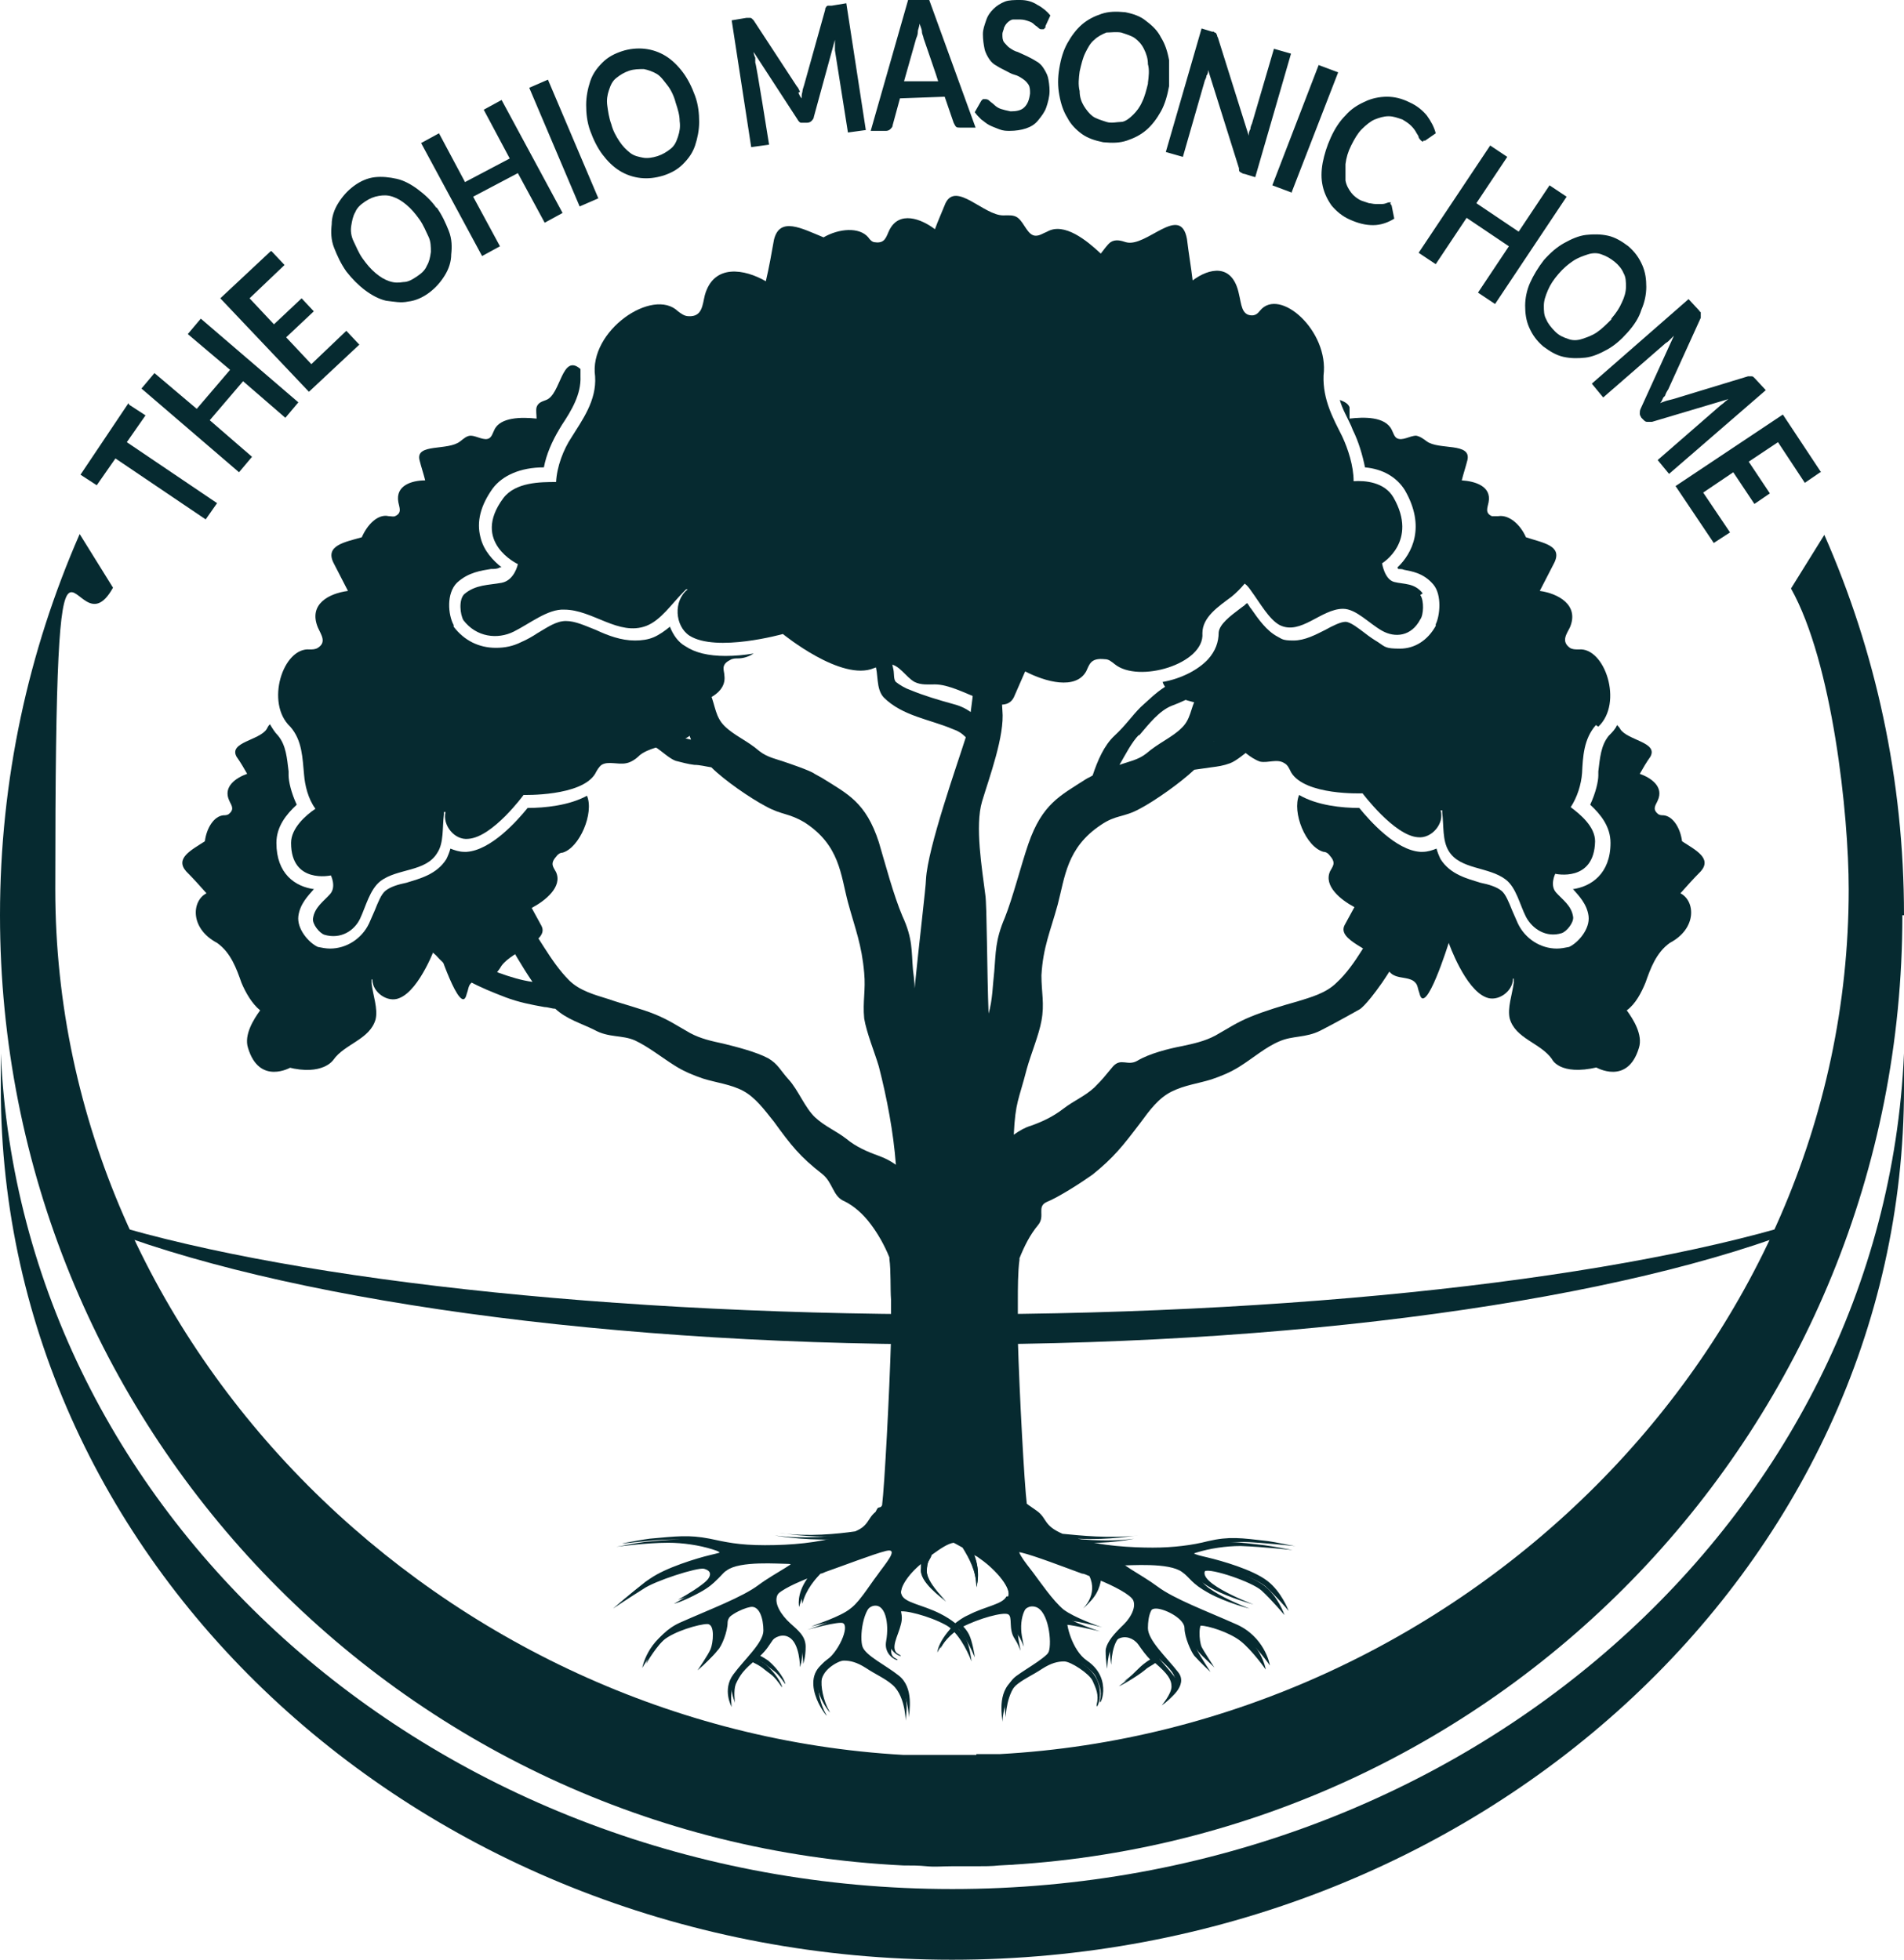 <?xml version="1.0" encoding="UTF-8"?>
<svg xmlns="http://www.w3.org/2000/svg" id="Layer_2" version="1.1" viewBox="0 0 234.2 241.1">
  <defs>
    <style>
      .st0 {
        fill: #062a30;
      }
    </style>
  </defs>
  <g id="Layer_1-2">
    <g>
      <path class="st0" d="M117.1,184.7c-6.8,0-9.1.8-9.1.8-.1.1-.2.3-.3.5-1.1.9-.7,1.7-3,2.7-2.1.3-5.8.7-9.4.2,0,0,3,.6,7.4.5-2.7.8-5.9,1.1-9.2,1.1s-4.9-.4-6.8-.8c-2.6-.5-4-.3-7.4,0-.9.1-3.5.6-3.5.6,0,0,3.6-.5,6.4-.5,1.8,0,3.8.3,5.4.8,1.7.5.9.7-.8,1.1-1.7.4-5.6,1.6-7.4,2.9-1.8,1.4-4,3.3-4,3.3,0,0,2.1-1.4,3.7-2.4,1.4-1,6.7-2.7,7.5-2.5,2.9.8-3.7,4.3-3.7,4.3,0,0,1-.2,3.2-1.4s2.3-2.1,3.3-2.7c1.6-1.2,6.4-.8,7.6-.8s-2.2,1.6-4.2,3.1-6,3-9.6,4.6c-3.6,1.6-4.2,5.1-4.2,5.1,0,0,1.3-2.3,2.6-3.4,1.3-1.1,4.4-2,5.4-2s.7,2.4.4,3.1c-.3.7-1.6,2.6-1.6,2.6,0,0,1.3-1.1,2-2,.5-.5,1.2-2.3,1.2-3.4s2.2-2.2,3.3-2.4,1.6,1.4,1.6,2.9-2.3,3.5-3.7,5.4-.2,4-.2,4c0,0-.2-1.5.1-2.4.5-1.1,1-1.8,2.5-3.1h0c.4.2.8.4,1.2.7,1.2,1,1.2.7,2.4,2.4,0-.4-.8-1.8-2.1-2.9-.3-.2-.6-.4-1-.6.8-.7,1.1-1.3,1.6-2,.6-.8,1.6-1.1,2.3-.7,1.4.7,1.4,3.7,1.4,3.7,0,0,.3-.8.3-2.1s-.9-2-1.9-2.9c-1.1-1-2-2.4-1.6-3.4.3-.8,2.1-1.7,4.1-2.5-1.4,2-1,3.5-1,3.5.4-1.7,1.6-3.1,2.6-4.1.2,0,.4-.1.6-.2,2.3-.8,5.9-2.2,7.5-2.6,1.7-.4-.2,1.7-1.1,3-1,1.3-2.3,3.5-3.7,4.5-1.3,1.1-4.9,2.2-4.9,2.2,0,0,4-1.1,4.4-.8.8.4-.5,3.6-2.4,4.9-3.3,2.4,1,7.4.3,6.3-.7-1.2-1.1-3.1-.9-4,.4-1.3,2.3-2.6,3.1-2.6s1.6.2,2.7.9c1.2.8,2.4,1.3,3.3,2.1,1.7,1.5,1.6,4.9,1.6,4.4s.7-3.6-1.3-5.1c-1.5-1.2-4-2.4-4.4-3.5s0-4.9,1.6-5.5c1.6-.5,2.1,2.1,1.7,4.3s2.3,2.7,1.1,2.1c-1.1-.6,0-2.3.3-3.6.4-1.4-.3-1.8.2-2.1.5-.3,3.7.5,5.7,1.6.2.1.5.3.7.5-.6.5-.9,1-1.2,1.5-.5.9-.5,1.4-.5,1.4,0,0,.6-1.3,2.1-2.5,1.3,1.4,2.1,3.6,2.1,3.6,0,0-.2-1.9-.7-2.8-.2-.4-.5-.8-.9-1.2l.4-.2c2.1-1.1,5.1-1.9,5.7-1.6s0,1.8.8,3,.9,2.5.5.2.5-4.6,2.1-4.1c1.6.5,2,4.4,1.6,5.5s-2.9,2.4-4.4,3.5c-2,1.5-1.3,4.6-1.3,5.1s0-2.9,1.6-4.4c.9-.8,2.1-1.3,3.3-2.1,1.1-.7,1.9-.9,2.7-.9s3.1,1.5,3.5,2.4c.4.9.8,1.7.5,2.9-.2,1.2,1.8-2.6-1.6-4.9-1.9-1.3-2.6-4.7-2.4-4.9.2-.2,4.4.8,4.4.8,0,0-3.5-1.1-4.9-2.2-1.3-1.1-2.8-3.3-3.7-4.5s-2.8-3.4-1.1-3c1.7.4,5.3,1.8,7.5,2.6.3,0,.6.2.9.3,1.1,2.3-.8,4-.8,4,1.5-1.2,1.7-2.5,1.8-3.6,2,.8,4.1,1.9,4.4,2.6.4,1-.5,2.4-1.6,3.4-1.1,1-1.8,2.1-1.8,2.8,0,1.3.2,2.2.2,2.2,0,0,0-3,1.4-3.7.8-.4,1.8-.1,2.4.7.5.7.9,1.3,1.6,2-.4.2-.7.4-1,.6-1.4,1-1,1.1-2.9,2.5-.4.3,2-1,3.2-2,.3-.3.8-.5,1.2-.8h0c1.5,1.3,2,2,2,2.9s-1.2,2.3-1.2,2.3c0,0,2.9-1.8,1.5-3.6-1.4-1.8-3.7-3.9-3.7-5.4s.4-3,1.6-2.9,3.4,1.3,3.4,2.4.8,2.9,1.2,3.4c.8.9,2,2,2,2,0,0-1.3-2-1.6-2.6-.3-.7-.5-3.1.4-3.1s3.5.8,4.9,1.9,3.1,3.5,3.1,3.5c0,0-.6-3.6-4.2-5.1-3.6-1.6-7.6-3.1-9.6-4.6-2-1.5-5.3-3.1-4.1-3.1s6-.4,7.6.8c1,.7,1.1,1.4,3.3,2.6,2.2,1.2,5,1.9,5,1.9,0,0-8.2-3.1-5.5-4.6.7-.4,5.8,1.3,7,2.4,1.2,1.1,2.8,3,2.8,3,0,0-.8-2.4-2.6-3.7s-5.7-2.5-7.4-2.9c-1.7-.4-2.5-.6-.8-1.1,1.6-.5,3.6-.8,5.4-.8,2.8.1,6.4.5,6.4.5,0,0-2.6-.5-3.5-.6-3.4-.4-4.8-.6-7.4,0-1.9.5-4.3.8-6.8.8s-6.5-.2-9.2-1.1c4.4.2,7.4-.5,7.4-.5-3.6.5-7.3,0-9.4-.2-2.3-1-1.9-1.8-3-2.7-.1-.1-.2-.3-.3-.4.2-1.2-9.4-1.1-9.4-1.1h0ZM123.8,196.5c-.5,1-2.6,1.2-4.7,2.3-.7.3-1.2.7-1.6,1-.5-.4-1.1-.8-1.9-1.2-2.2-1.1-4.3-1.3-4.7-2.3-.4-.8.8-2.6,2.4-3.9v.6c-.3,1.6,2.6,3.6,3,4,.5.4-2.3-2.1-2.3-3.6s.4-1.4.6-2.1c1.1-.8,2-1.4,2.7-1.5,0,0,.4.2,1.1.6.8,1.3,1.7,2.9,1.7,4.9,0,0,.6-1.8-.3-4,.4.2.4.2.8.5,2,1.4,3.9,3.7,3.4,4.7h0ZM117.1,165.4c46,0,86.1-6.2,107.7-15.6.1-.2.3-.5.4-.7-21.4,7.5-61.8,12.6-108.1,12.6s-86.7-5.1-108.1-12.6c.1.2.3.5.4.7,21.5,9.3,61.6,15.6,107.7,15.6h0Z"></path>
      <path class="st0" d="M145.6,83.5c-.2,0-.5.2-.7.3.2-.3.4-.3.7-.3Z"></path>
      <path class="st0" d="M171.6,108.2c0,1.6-.3,3.2-1.3,4.4-2,2.7-3.5,6.1-5.9,8.3-1.3,1.3-3.2,1.8-4.8,2.3-1.8.5-4.1,1.2-5.8,1.9-1.7.7-2.7,1.4-4.3,2.3-1.3.7-2.7,1-4.1,1.3-1.6.3-4,.9-5.5,1.8-1.2.7-2-.4-3,.7-1.1,1.3-1.1,1.4-2.3,2.6-1.2,1.1-2.5,1.6-3.8,2.6-1.3,1-2.6,1.6-4,2.1-.7.2-1.4.6-2.1,1.1.2-4.1.6-4.2,1.6-8.1.5-1.8,1.5-4.2,1.8-5.9.4-2.1,0-3.5,0-5.6.2-3.5,1.1-5.4,2-8.7.9-3.4,1.1-7,5.3-9.8,1.9-1.3,2.8-.9,4.8-2,1.9-1,5-3.2,6.7-4.8.7-.1,1.4-.2,2.1-.3.8-.1,1.5-.2,2.3-.5.8-.3,1.8-1.2,2.5-1.7,1.4-.9,2.8.1,4.4.2,1.7,0,3.4.6,5.1.2.2,0,.3,0,.5-.2l-3.6-2.6c-.2,0-.3,0-.5-.1-1.2-.2-2.8-.2-4-.4-1.3-.2-2.4.1-3.5.8-1,.6-1.8,1-2.9,1.1.5-1.1.8-3,1.3-4.2.5-1.3,1.2-2,2-3l-.2-.2-3.5-1.9c0,.1,0,.2,0,.4-.4.1-.9.2-1.3.3-.6.2-1.3.4-1.9.7.1,0,.3,0,.4,0,.2,1.2-2.1.1-2.8,1.2-1.1.7-2,1.6-3,2.5-1.1,1.1-1.8,2.2-3.2,3.5-1.3,1.2-2.1,3.1-2.7,4.9-.3.2-.6.3-.9.5-3.1,2-5.3,3-7,7.9-.9,2.6-1.9,6.6-2.9,9.1-1.2,2.8-1.1,4.3-1.3,6.6-.2,1.7-.2,3.5-.7,5.2-.2-5.1-.2-13.4-.4-14.6-.4-3.2-1.3-8.5-.4-11.5s2.8-8.1,2.5-11.2c-.2-2.2.2-4.5,0-6.8.3-1.3.5-2.5.8-3.7h-5.6c0-.1-4.9-.3-4.9-.3l-1,.2c.7.5,1.3,1,2.1,1.3,1,.5,2,.8,3,1.3.7.4,1.3.8,2,1.3.3,2.3,0,4.7-.3,6.9-.7-.5-1.4-.8-2.2-1-1.8-.5-3.5-1-5.2-1.7-.6-.2-1.3-.6-1.8-1-.3-.3-.2-1-.3-1.5-.3-1.7-1.1-3.1-1.9-4.4l-2.2.5c.7,1,1.4,2,1.8,3.1.5,1.3.1,3.1,1.1,4.2,2.3,2.3,5.7,2.7,8.5,3.9.6.2,1.1.5,1.6,1-1,3.2-4.7,13.6-4.9,17.5,0,.8-.9,8.3-1.4,13.4,0-.8-.1-1.5-.2-2.3-.2-2.3,0-3.8-1.3-6.6-1.1-2.6-2.1-6.4-2.9-9.1-1.6-4.9-3.8-5.9-7-7.9l-.9-.5c-.5-.4-3.5-1.4-3.5-1.4-1.1-.4-2.3-.6-3.3-1.4-1.5-1.3-3.1-1.9-4.3-3.1-1.1-1.1-1.1-2.4-1.7-3.9v-.2c-.3-.8-.7-1.5-1-2l-4.7.6c.8,1,1.5,1.6,2,3,.5,1.1.8,3,1.3,4.2-1-.2-1.9-.5-2.8-1.1-1.1-.7-2.2-1-3.5-.8-1.2.2-2.8.1-4,.4-.2,0-.3,0-.5,0l-.9,2.9c1,0,2-.3,2.9-.3,1.6,0,3-1.1,4.4-.2.8.5,1.7,1.4,2.5,1.7.8.2,1.5.4,2.3.5.7,0,1.4.2,2.1.3,1.6,1.6,4.8,3.8,6.7,4.8,2,1.1,2.8.8,4.8,2,4.3,2.8,4.4,6.4,5.3,9.8.9,3.3,1.7,5.2,2,8.7.2,2.1-.2,3.5,0,5.6.3,1.8,1.3,4.2,1.8,5.9,1,3.9,1.8,8.1,2.1,12.1-.7-.5-1.3-.8-2.1-1.1-1.4-.5-2.8-1.1-4-2.1-1.3-1-2.6-1.5-3.8-2.6-1.3-1.2-2.1-3.4-3.3-4.7-1-1.1-1.3-1.9-2.5-2.6-1.5-.8-3.9-1.4-5.5-1.8-1.4-.3-2.8-.6-4.1-1.3-1.6-.9-2.6-1.6-4.3-2.3-1.7-.7-4.1-1.3-5.8-1.9-1.6-.5-3.5-1-4.8-2.3-2.3-2.3-3.9-5.7-5.9-8.3-.8-1.1-1.1-2.3-1.2-3.7l-2.9,2.2c0,.3,0,.6.2,1,.3,1.1,1.2,2.1,1.7,3,1.1,2,2.3,4.1,3.6,6-1.4-.2-2.7-.6-4.1-1.1-1-.4-3.1-1.5-4.1-2-1.4-.7-2.3-1.6-3.1-2.5l-1.6,1.2c.3.4.6.8,1,1.1,2.5,2.8,5.5,4,8.6,5.2,1.6.6,3.1.9,4.8,1.2.4,0,.9.2,1.3.2h0c1.4,1.3,3.2,1.8,4.8,2.6,1.8,1,3.4.6,5,1.3,1.7.8,3.3,2.1,4.9,3.1,1.1.7,2.3,1.2,3.5,1.6,1.6.5,3.4.7,4.9,1.5s2.6,2.3,3.8,3.8c2.1,2.9,3.2,4.3,5.9,6.4,1.4,1.1,1.3,2.8,2.8,3.4,1.2.6,2.3,1.6,3.2,2.8.9,1.2,1.7,2.6,2.3,4.1h0s0,.1,0,.2c.2,1.4.1,3.6.2,5v1.4c0,1.2,0,2.3-.2,3.4h.2c-.2,6.9-.8,18.1-1.1,20.5-.1.1-.2.3-.3.5-1.1.9-.7,1.7-3,2.7-2.1.3-5.8.7-9.3.2.4,0,3.3.6,7.4.4-2.7.8-5.9,1.1-9.2,1.1s-4.9-.4-6.8-.8c-2.6-.5-4-.3-7.4,0-.8.1-3,.5-3.4.6.5,0,3.8-.5,6.3-.5,1.8,0,3.8.3,5.4.8,1.7.5.9.7-.8,1.1-1.7.4-5.6,1.6-7.4,2.9-1.7,1.3-3.7,3-4,3.2.2-.2,2.2-1.4,3.6-2.4,1.4-1,6.7-2.7,7.5-2.5,2.9.8-3.7,4.3-3.7,4.3,0,0,1-.2,3.2-1.4s2.3-2.1,3.3-2.7c1.6-1.2,6.4-.8,7.6-.8s-2.2,1.6-4.2,3.1-6,3-9.6,4.6c-3.4,1.5-4.2,4.9-4.2,5.1,0-.1,1.3-2.3,2.6-3.4,1.3-1.1,4.4-2,5.4-2s.7,2.4.4,3.1c-.3.6-1.5,2.5-1.6,2.6.1-.1,1.3-1.1,2-2,.5-.5,1.2-2.3,1.2-3.4s2.2-2.2,3.3-2.4c1.1-.2,1.6,1.4,1.6,2.9s-2.3,3.5-3.7,5.4c-1.4,1.8-.3,3.8-.3,4,0-.1-.2-1.5.1-2.3.5-1.1,1-1.8,2.5-3.1h0c.4.2.8.4,1.2.7,1.2,1,1.2.7,2.4,2.4,0-.4-.8-1.8-2.1-2.9-.3-.2-.6-.4-1-.6.8-.7,1.1-1.3,1.6-2,.6-.8,1.6-1.1,2.3-.7,1.4.7,1.4,3.7,1.4,3.7,0,0,.3-.8.3-2.1s-.9-2-1.9-2.9c-1.1-1-2-2.4-1.6-3.4.3-.8,2.1-1.7,4.1-2.5-1.4,2-1,3.5-1,3.5.4-1.7,1.6-3.1,2.6-4.1.2,0,.4-.1.6-.2,2.3-.8,5.9-2.2,7.5-2.6,1.7-.4-.2,1.7-1.1,3-1,1.3-2.3,3.5-3.7,4.5-1.2,1-4.4,2-4.8,2.2.4-.1,4-1,4.3-.8.8.4-.5,3.6-2.4,4.9-3.3,2.4,1,7.4.3,6.3-.7-1.2-1.1-3.1-.9-4,.4-1.3,2.3-2.6,3.1-2.6s1.6.2,2.7.9c1.2.8,2.4,1.3,3.3,2.1,1.5,1.4,1.6,4.2,1.6,4.4h0c0-.6.7-3.7-1.3-5.2-1.5-1.2-4-2.4-4.4-3.5-.4-1.1,0-4.9,1.6-5.5,1.6-.5,2.1,2.1,1.7,4.3s2.3,2.7,1.1,2.1c-1.1-.6,0-2.3.3-3.6.4-1.4-.3-1.8.2-2.1.5-.3,3.7.5,5.7,1.6.2.1.5.3.7.5-.6.5-.9,1-1.2,1.5-.5.9-.5,1.4-.5,1.4,0,0,.6-1.3,2.1-2.5,1.2,1.3,2,3.4,2.1,3.6,0-.2-.3-2-.7-2.8-.2-.4-.5-.8-.9-1.2l.4-.2c2.1-1.1,5.1-1.9,5.7-1.6.5.3,0,1.8.8,3s.9,2.5.5.2.5-4.6,2.1-4.1c1.6.5,2,4.4,1.6,5.5s-2.9,2.4-4.4,3.5c-2,1.5-1.3,4.6-1.3,5.1h0c0-.1.1-3.1,1.6-4.4.9-.8,2.1-1.3,3.3-2.1,1.1-.7,1.9-.9,2.7-.9s3.1,1.5,3.5,2.4c.4.9.8,1.7.5,2.9-.2,1.2,1.8-2.6-1.6-4.9-1.9-1.3-2.6-4.7-2.4-4.9.2-.2,3.9.7,4.3.8-.4-.1-3.5-1.2-4.8-2.2-1.3-1.1-2.8-3.3-3.7-4.5s-2.8-3.4-1.1-3c1.7.4,5.3,1.8,7.5,2.6.3,0,.6.2.9.3,1,2.1-.6,3.8-.7,4,1.4-1.2,1.7-2.5,1.8-3.6,2,.8,4.1,1.9,4.4,2.6.4,1-.5,2.4-1.6,3.4-1.1,1-1.8,2.1-1.8,2.8,0,1.3.2,2.2.2,2.2,0,0,0-3,1.4-3.7.8-.4,1.8-.1,2.4.7.5.7.9,1.3,1.6,2-.4.2-.7.4-1,.6-1.4,1-1,1.1-2.9,2.5,0,0,0,0,0,0,0,0,2.1-1.1,3.2-2,.3-.3.8-.5,1.2-.8h0c1.5,1.3,2,2,2,2.9s-1.1,2.2-1.2,2.3c.1,0,2.9-1.9,1.5-3.6-1.4-1.8-3.7-3.9-3.7-5.4s.4-3,1.6-2.9,3.4,1.3,3.4,2.4.8,2.9,1.2,3.4c.7.8,1.9,1.8,2,2-.1-.2-1.3-2-1.6-2.6-.3-.7-.5-3.1.4-3.1s3.5.8,4.9,1.9c1.3,1,3,3.3,3.1,3.5,0-.2-.7-3.6-4.2-5.1-3.6-1.6-7.6-3.1-9.6-4.6-2-1.5-5.3-3.1-4.1-3.1s6-.4,7.6.8c1,.7,1.1,1.4,3.3,2.6,2.1,1.1,4.7,1.8,5,1.9-.5-.2-8.1-3.1-5.5-4.6.7-.4,5.8,1.3,7,2.4,1.1,1,2.7,2.8,2.8,3,0-.1-.9-2.4-2.6-3.7-1.8-1.4-5.7-2.5-7.4-2.9-1.7-.4-2.5-.6-.8-1.1,1.6-.5,3.6-.8,5.4-.8,2.5.1,5.8.5,6.3.5-.4,0-2.6-.5-3.4-.6-3.4-.4-4.8-.6-7.4,0-1.9.5-4.3.8-6.8.8s-6.5-.2-9.2-1.1c4,.2,6.9-.4,7.4-.4-3.6.4-7.2,0-9.3-.2-2.3-1-1.9-1.8-3-2.7-.1-.1-1.3-.9-1.4-1-.3-2.4-.9-13.4-1.1-20.2h.2c-.1-1.1-.2-2.2-.2-3.4v-1.4c0-1.4,0-3.6.2-5,0,0,0-.1,0-.2h0c.6-1.5,1.3-2.9,2.3-4.1.9-1.1-.2-2.2,1-2.8,1.5-.6,4.3-2.4,5.7-3.4,2.6-2.1,3.7-3.5,5.9-6.4,1.1-1.5,2.2-3,3.8-3.8,1.6-.8,3.3-1,4.9-1.5,1.2-.4,2.4-.9,3.5-1.6,1.6-1,3.2-2.4,4.9-3.1,1.6-.7,3.2-.4,5-1.3,1.6-.8,4.8-2.6,4.8-2.6,0,0,.7-.3,2.8-3.3,1.3-1.9,2.5-4,3.6-6,.5-.9,1.4-2,1.7-3,0-.2.1-.5.1-.8l-2.8-3.2h0ZM140.1,90.5c1.2-1.4,2.5-3.1,4.1-3.7,1.1-.4,1.8-.8,3-1.3v.2c-.8,1.5-.7,2.8-1.9,3.9-1.1,1.1-2.8,1.8-4.3,3.1-1,.8-2.2,1-3.3,1.4.7-1.2,1.5-2.8,2.4-3.7h0ZM123.8,196.4c-.5,1-2.6,1.2-4.7,2.3-.7.3-1.2.7-1.6,1-.5-.4-1.1-.8-1.9-1.2-2.2-1.1-4.3-1.3-4.7-2.3-.4-.8.8-2.6,2.4-3.9v.6c-.3,1.6,2.6,3.6,3,4-.3-.3-2.3-2.3-2.3-3.6s.4-1.4.6-2.1c1.1-.8,2-1.4,2.7-1.5,0,0,.4.2,1.1.6.8,1.3,1.7,2.9,1.7,4.9,0,0,.6-1.8-.3-4,.4.2.4.2.8.5,2,1.5,3.9,3.7,3.4,4.7h0Z"></path>
      <path class="st0" d="M117.1,232.4C54,232.4,2.6,186.8.1,129.6c0,1.4,0,2.9,0,4.3,0,59.2,52.4,107.2,117,107.2s117.1-48,117.1-107.2,0-2.9,0-4.3c-2.5,57.2-53.9,102.8-117,102.8Z"></path>
      <path class="st0" d="M234.2,112.6c0-16.7-3.5-32.5-9.8-46.8l-4.1,6.6c5.1,9.1,7.1,27.8,7.1,37,0,56.9-48.1,103.3-104.4,106.4h-2.9c0,.1,0,.1,0,.1-1,0-2,0-3,0s-2,0-3,0h-3c-56.2-3.2-104.3-49.7-104.3-106.5s2-27.9,7.1-37.1l-4.1-6.6C3.5,80.1,0,95.9,0,112.6c0,62.7,49.2,113.9,111.1,116.9h0c1,0,1.9,0,2.9.1s2,0,3,0,2,0,3,0c1,0,2,0,2.9-.1h0c61.9-3,111.1-54.2,111.1-116.9h0Z"></path>
      <path class="st0" d="M35.8,131.3s-3.9,2.3-5.3-2.4c-.5-1.6.7-3.5,1.5-4.6-1-.8-1.8-2.2-2.3-3.4-.6-1.7-1.3-3.7-3-4.9-3.4-1.8-3.1-5.2-1.3-6.1-.8-.9-1.6-1.8-2.5-2.7-1.4-1.6.6-2.6,2.3-3.7.2-1.6,1.1-3.1,2.3-3.2.2,0,.5,0,.7-.2.7-.6.2-1.1,0-1.6-.8-1.7.8-2.8,2.2-3.3-.4-.7-.8-1.4-1.3-2.1-1-1.8,2.8-2,3.7-3.4.1-.2.2-.4.4-.6.3.5.6,1,1,1.4,1,1.2,1.1,2.8,1.3,4.4v.5c0,.7.3,2.1,1,3.6-1.3,1.2-2.5,2.7-2.5,4.7,0,3.8,2.3,5.4,4.7,5.7h-.1c-.7.8-1.7,1.8-1.9,3.3-.2,1.6,1.3,3.3,2.4,3.8h0s0,0,0,0c.5.1,1,.2,1.5.2,2,0,3.9-1.2,4.8-3.1.2-.5.5-1.1.7-1.6.4-1,.8-2,1.3-2.4.6-.5,1.6-.8,2.6-1,1.6-.5,3.7-1,4.9-2.9.2-.4.4-.9.5-1.3.5.2,1.1.4,1.7.4h.3c3-.2,6.2-3.8,7.5-5.4,2.1,0,5.1-.3,7.3-1.5.9,2.1-.9,6.4-3,7-.3,0-.6.2-.8.5-.8.9-.3,1.3,0,1.9.8,1.8-1.3,3.5-3,4.4.4.7.8,1.5,1.2,2.2,1,1.9-3.5,3-4.9,4.9-.3.5-.7,1.1-1.2,1.3-.8.4-2,.2-2.6.9-.3.3-.3.8-.5,1.3-.7,3.1-3.7-6.2-3.7-6.2,0,0-2,5.7-4.6,6.7-1.4.6-3.3-.7-3.3-2.3h-.1c0,.3,0,.3,0,.5.2,1.5.8,3.1.5,4.4-.7,2.5-3.8,3-5.2,5,0,0-1.3,2-5.6.9h0Z"></path>
      <path class="st0" d="M196.3,131.3s3.9,2.3,5.3-2.4c.5-1.6-.7-3.5-1.5-4.6,1.1-.8,1.8-2.2,2.3-3.4.6-1.7,1.3-3.7,3-4.9,3.4-1.8,3.1-5.2,1.3-6.1.8-.9,1.6-1.8,2.5-2.7,1.4-1.6-.6-2.6-2.3-3.7-.2-1.6-1.1-3.1-2.3-3.2-.2,0-.5,0-.7-.2-.7-.6-.2-1.1,0-1.6.8-1.7-.8-2.8-2.2-3.3.4-.7.8-1.4,1.3-2.1,1-1.8-2.8-2-3.7-3.4-.1-.2-.2-.3-.4-.5-.2.5-.6.9-1,1.3-1,1.2-1.1,2.8-1.3,4.4v.5c0,.7-.3,2.1-1,3.6,1.3,1.2,2.5,2.7,2.5,4.7,0,3.8-2.4,5.4-4.7,5.7h.1c.7.8,1.7,1.8,1.9,3.3.2,1.6-1.3,3.3-2.4,3.8h0s0,0,0,0c-.5.1-1,.2-1.5.2-2,0-3.9-1.2-4.8-3.1-.2-.5-.5-1.1-.7-1.6-.4-1-.8-2-1.3-2.4-.6-.5-1.6-.8-2.6-1-1.6-.5-3.7-1-4.9-2.9-.2-.4-.4-.9-.5-1.3-.5.2-1.1.4-1.7.4h-.3c-3-.2-6.2-3.8-7.5-5.4-2.1,0-5.2-.3-7.4-1.6-.9,2.1.8,6.4,3,7,.3,0,.6.2.8.5.8.9.3,1.3,0,1.9-.8,1.8,1.3,3.5,3,4.4-.4.7-.8,1.5-1.2,2.2-1,1.9,3.5,3,4.9,4.9.3.5.7,1.1,1.2,1.3.8.4,2,.2,2.6.9.3.3.3.8.5,1.3.7,3.1,3.6-6.2,3.6-6.2,0,0,2,5.7,4.6,6.7,1.4.6,3.3-.7,3.3-2.3h.1c0,.3,0,.3,0,.5-.2,1.5-.8,3.1-.5,4.4.7,2.5,3.8,3,5.2,5,0,0,.9,2.1,5.6,1h0Z"></path>
      <path class="st0" d="M175,73c-1-1.3-2.3-1.1-3.5-1.4-1.2-.3-1.5-2.3-1.5-2.3,0,0,4.5-2.7,1.4-8.1-1.1-1.9-3.5-2.1-4.9-2,0-1.9-.7-4-1.4-5.5-1.1-2.2-2.4-4.5-2.3-7.5.7-5.5-5.4-10.9-7.8-8-.3.4-.6.6-1,.6-1.3,0-1.3-1.4-1.6-2.6-.8-3.9-3.7-3.2-5.7-1.7-.2-1.7-.5-3.4-.7-5.1-.8-4.4-5,1.1-7.5.4-.6-.2-1.3-.4-1.9,0-.4.3-.8.9-1.2,1.4-1.7-1.6-4.5-3.9-6.6-2.7-.5.2-.9.5-1.4.5-1,0-1.4-1.6-2.2-2.2-.5-.4-1.2-.3-1.8-.3-2.4,0-5.8-4.2-7.1-1.5-.4,1-.9,2.1-1.3,3.2-1.7-1.3-4.4-2.3-5.6.1-.4.8-.5,1.7-1.8,1.5-.3,0-.6-.3-.8-.6-1.1-1.3-3.6-1.1-5.5,0-2.7-1.1-5.4-2.6-6.1.3-.3,1.7-.6,3.4-1,5.1-2.6-1.5-6.4-2.2-7.5,1.7-.3,1.2-.3,2.7-2,2.6-.5,0-.9-.3-1.3-.6-3.1-3-11,2.4-10.2,8,.2,3-1.6,5.4-2.9,7.5-1,1.5-1.8,3.6-1.9,5.5-1.9,0-5,0-6.5,2-4,5.4,1.8,8.1,1.8,8.1,0,0-.4,2-2,2.3s-3.2.2-4.6,1.4c-.7.7-.5,2.5-.1,3.2,1.6,2.1,4.2,2.4,6.2,1.4s4.2-2.8,6.2-2.7c3.5,0,6.7,3.3,10.1,2,1.8-.7,3.1-2.7,4.6-4.2l.3-.3c0,0,.2,0,.2,0-1.8,1.4-1.6,4.5.2,5.7,3.3,2.1,11.5-.2,11.5-.2,0,0,7.2,5.9,11.2,4.2.6-.2,1.2-.5,1.8-.5,1.3,0,2.1,1.6,3.2,2.2.8.4,1.7.3,2.5.3,3.3,0,8.3,4.3,9.7,1.6.5-1.1.9-2.1,1.4-3.2,2.5,1.3,6.2,2.3,7.5,0,.4-.8.5-1.7,2.3-1.5.5,0,.8.3,1.2.6,2.9,2.4,11.1,0,10.8-3.8,0-2,2-3.3,3.6-4.5.6-.5,1.1-1,1.6-1.6.3.2.6.6.8.9,1.1,1.5,2.2,3.5,3.5,4.2,2.6,1.3,5.1-2,7.8-2,1.6,0,3.2,1.8,4.8,2.7s3.6.7,4.7-1.4c.4-.5.5-2.3,0-3h0Z"></path>
      <path class="st0" d="M196.6,89.4c3.1-2.9.8-9.8-2.4-9.5-.4,0-.8,0-1.1-.2-1.1-.8-.4-1.7,0-2.5,1.2-2.8-1.5-4.2-3.7-4.5.6-1.2,1.2-2.3,1.8-3.5,1-2.1-1.4-2.4-3.5-3.1-.7-1.6-2.1-2.8-3.4-2.6-.3,0-.5,0-.8,0-.9-.4-.5-1.1-.4-1.7.4-2-1.7-2.6-3.3-2.7.2-.8.5-1.7.7-2.5.5-2.2-3.5-1.2-5-2.3-.4-.3-.8-.6-1.3-.7-.8,0-1.7.7-2.4.3-.3-.2-.4-.6-.6-1-.8-1.7-3.5-1.6-5.2-1.4,0-.5,0-1,0-1.4-.2-.5-.7-.7-1.2-.9.3,1.1.9,2.1,1.4,3.2l.2.5c.7,1.4,1.2,3.1,1.5,4.6,2.2.2,3.9,1.2,4.9,2.8,2.6,4.5.9,7.8-.9,9.5,0,0,0,.1.1.2.2,0,.5,0,.7.1,1,.2,2.4.4,3.6,1.8,1.1,1.3.8,3.9.3,4.9h0c0,0,0,.2,0,.2-1,1.8-2.6,2.8-4.4,2.8s-1.8-.2-2.7-.8c-.5-.3-1.1-.7-1.6-1.1-.8-.6-1.8-1.4-2.4-1.4s-1.6.5-2.5,1c-1.2.6-2.5,1.3-3.9,1.3s-1.4-.2-2-.5c-1.3-.7-2.3-2.1-3.2-3.4-.2-.2-.3-.5-.5-.7-.2.1-.3.3-.5.4l-.4.3c-1.2.9-2.5,1.9-2.6,2.9,0,1.2-.4,2.3-1.3,3.3-1.2,1.3-3.3,2.4-5.6,2.8.5,1.5,2.7,2.3,4.4,2.6-.2.9-.4,1.7-.7,2.6-.5,2.3,4.6,2,6.6,3.6.5.4,1.1.8,1.7,1,1,.2,2.1-.4,3,.2.4.2.6.7.8,1.1,1.7,2.9,8.8,2.6,8.8,2.6,0,0,3.9,5.2,6.8,5.4,1.7.2,3.3-1.7,2.8-3.3,0,0,.1,0,.2,0,0,.1,0,.2,0,.3.2,1.6,0,3.4.8,4.7,1.4,2.3,4.9,1.9,7,3.5,1.3,1,1.7,3,2.5,4.6.8,1.5,2.5,2.6,4.4,2,.6-.2,1.5-1.3,1.4-2-.2-1.4-1.3-2.1-2.1-3s-.1-2.3-.1-2.3c0,0,4.8,1.1,4.9-4,0-1.8-1.8-3.3-3-4.2.8-1.2,1.3-2.8,1.4-4.2.1-2,.2-4.2,1.7-5.9h0ZM89.3,80.7c-2.2,0-3.8-.4-5-1.2-.9-.5-1.5-1.4-1.9-2.4-.6.5-1.3,1-2,1.3-.7.3-1.5.4-2.3.4-1.7,0-3.3-.6-4.8-1.3-1.3-.5-2.5-1.1-3.7-1.1s-2.3.8-3.5,1.5c-.6.4-1.3.8-2,1.1-1,.5-2,.7-3.1.7-2.1,0-3.9-.9-5.2-2.6h0c0,0,0-.2,0-.2-.7-1.3-.9-3.9.4-5.2,1.4-1.3,3-1.5,4.2-1.7.4,0,.8,0,1.1-.2,0,0,.1,0,.2,0-1-.8-2.2-2-2.6-3.7-.5-1.9,0-3.9,1.5-6,1.2-1.6,3.4-2.6,6.3-2.6.3-1.6,1-3.2,1.9-4.7l.3-.5c1.2-1.8,2.4-3.8,2.3-6,0-.3,0-.6,0-.9-2.3-2-2.4,3.1-4.2,3.8-.5.2-1,.3-1.2.9-.1.4,0,.9,0,1.4-1.8-.2-4.5-.2-5.2,1.4-.2.4-.3.8-.6,1-.6.4-1.6-.3-2.3-.3-.5,0-.9.4-1.3.7-1.5,1.2-5.5.2-5,2.3.2.8.5,1.7.7,2.5-1.6,0-3.7.6-3.3,2.7.1.6.5,1.3-.4,1.7-.2.1-.5,0-.8,0-1.3-.3-2.6,1-3.3,2.6-2.1.6-4.5,1-3.5,3.1.6,1.2,1.2,2.3,1.8,3.5-2.3.3-4.9,1.6-3.7,4.5.4.9,1.1,1.8,0,2.5-.3.2-.7.2-1,.2-3.3-.3-5.5,6.6-2.4,9.5,1.5,1.7,1.5,3.9,1.7,5.9.1,1.3.5,3,1.4,4.2-1.2.8-3,2.4-3,4.2,0,5.1,4.9,4,4.9,4,0,0,.7,1.4-.1,2.3s-1.9,1.6-2.1,3c-.1.7.8,1.8,1.4,2,2,.6,3.7-.5,4.4-2s1.2-3.6,2.5-4.6c2.1-1.6,5.6-1.1,7-3.5.8-1.2.6-3.1.8-4.7,0-.1,0-.2,0-.3,0,0,.1,0,.2,0-.4,1.6,1.1,3.5,2.8,3.3,3-.2,6.8-5.4,6.8-5.4,0,0,7.1.2,8.8-2.6.2-.4.5-.9.8-1.1.8-.5,2,0,3-.2.6-.1,1.2-.5,1.7-1,2-1.6,7-1.3,6.6-3.6-.2-.9-.4-1.7-.7-2.6,2.1-.3,4.8-1.4,4.5-3.6,0-.6-.5-1.3.7-1.9.3-.2.7-.2,1-.2.6,0,1.3-.2,1.9-.6-1.2.2-2.3.3-3.5.3h0Z"></path>
      <path class="st0" d="M15.9,49.8l2,1.3-2.3,3.3,11.1,7.5-1.4,2-11.1-7.5-2.3,3.3-2-1.3,5.9-8.8h0ZM36.7,49.5l-1.6,1.9-5.2-4.5-4.1,4.8,5.2,4.5-1.6,1.9-12-10.3,1.6-1.9,5.2,4.4,4.1-4.8-5.2-4.4,1.6-1.9,12,10.3h0ZM33.4,30.9l1.6,1.7-4.3,4.1,3,3.2,3.4-3.2,1.5,1.6-3.4,3.2,3.1,3.3,4.3-4.1,1.6,1.7-6.2,5.8-10.9-11.5,6.2-5.8h0ZM53.7,25.5c.7,1,1.1,1.9,1.5,2.9s.4,2,.3,2.9c0,.9-.3,1.8-.8,2.6s-1.1,1.5-1.9,2.1-1.7,1-2.6,1.1c-.9.2-1.8,0-2.7-.1-.9-.2-1.8-.7-2.6-1.3s-1.6-1.4-2.3-2.3c-.7-1-1.1-1.9-1.5-2.9s-.4-2-.3-2.9c0-.9.3-1.8.8-2.6.5-.8,1.1-1.5,1.9-2.1s1.7-1,2.6-1.1c.9-.1,1.8,0,2.7.2s1.8.7,2.6,1.3c.8.6,1.6,1.3,2.3,2.3h0ZM51.6,27c-.5-.7-1-1.3-1.6-1.8s-1.1-.8-1.7-1c-.6-.2-1.1-.2-1.7-.1s-1.1.3-1.7.7-1,.8-1.2,1.3c-.3.5-.4,1.1-.5,1.7s0,1.3.3,1.9.6,1.4,1.1,2.1c.5.7,1,1.3,1.6,1.8s1.1.8,1.7,1c.6.2,1.1.2,1.7.1.6,0,1.1-.3,1.7-.7s1-.8,1.2-1.3c.3-.5.4-1,.5-1.7,0-.6,0-1.3-.3-1.9s-.6-1.4-1.1-2.1h0ZM69.2,26.2l-2.2,1.2-3.3-6.1-5.5,2.9,3.3,6.1-2.2,1.2-7.5-13.9,2.2-1.2,3.2,6,5.5-2.9-3.2-6,2.2-1.2,7.5,13.9h0ZM73.6,24.4l-2.3,1-6.2-14.6,2.3-1,6.2,14.6h0ZM85.5,11.8c.4,1.1.5,2.2.5,3.2s-.2,2-.5,2.9c-.3.9-.8,1.6-1.5,2.3s-1.5,1.1-2.4,1.4c-1,.3-1.9.4-2.8.3s-1.8-.4-2.6-.9c-.8-.5-1.5-1.2-2.1-2s-1.1-1.8-1.5-2.9-.5-2.2-.5-3.2.2-2,.5-2.9c.3-.9.8-1.6,1.5-2.3s1.5-1.1,2.4-1.4,1.9-.4,2.8-.3,1.8.4,2.6.9c.8.5,1.5,1.2,2.1,2s1.1,1.8,1.5,2.9ZM83.1,12.6c-.2-.8-.6-1.6-1-2.1s-.8-1.1-1.3-1.4c-.5-.3-1.1-.5-1.6-.6-.6,0-1.2,0-1.8.2s-1.1.5-1.6.9-.7.9-.9,1.5-.3,1.2-.2,1.9.2,1.5.5,2.3c.2.8.6,1.5,1,2.1.4.6.8,1,1.3,1.4s1.1.5,1.6.6,1.2,0,1.8-.2,1.1-.5,1.6-.9.7-.9.9-1.5.3-1.2.2-1.9c0-.7-.2-1.4-.5-2.3ZM98.2,11.4c.1.2.2.5.4.7,0-.3,0-.5.1-.8,0-.2.1-.5.2-.8l2.6-9.3c0-.1,0-.2.1-.3,0,0,0-.1.2-.2,0,0,.1,0,.2,0s.2,0,.3,0l1.8-.3,2.4,15.6-2.2.3-1.6-10.1c0-.2,0-.4,0-.6s0-.5,0-.7l-2.6,9.5c0,.2-.2.4-.3.5s-.3.2-.5.2h-.3c-.2,0-.4,0-.5,0s-.3-.2-.4-.4l-5.4-8.3c0,.2.1.5.2.7v.6c.1,0,1.7,10.1,1.7,10.1l-2.2.3-2.4-15.6,1.8-.3c.1,0,.2,0,.3,0h.2c0,0,.1,0,.2.1,0,0,.1.1.2.2l5.3,8.1c.2.2.3.5.4.7h0ZM120,15.7h-1.9c-.2,0-.4,0-.5-.1-.1-.1-.2-.3-.3-.5l-1.1-3.2-5.5.2-.9,3.3c0,.2-.1.3-.3.5-.1.1-.3.2-.5.2h-1.9S111.7,0,111.7,0h2.6C114.3,0,120,15.7,120,15.7ZM111.1,10h4.3c0-.1-1.8-5.3-1.8-5.3,0-.2-.2-.5-.2-.8s-.2-.7-.3-1c0,.4-.2.7-.2,1s-.1.6-.2.8l-1.5,5.3h0ZM128.6,3.3c0,.2-.2.2-.2.3,0,0-.2,0-.3,0s-.2,0-.4-.2-.3-.2-.5-.4c-.2-.2-.4-.3-.7-.4s-.6-.2-1-.2c-.3,0-.6,0-.9,0-.2,0-.5.2-.7.4s-.3.4-.4.6c0,.2-.2.5-.2.8,0,.4,0,.7.2,1,.2.2.4.5.7.7.3.2.6.4,1,.5.4.2.7.3,1.1.5s.8.4,1.1.6c.4.2.7.5.9.8s.5.8.6,1.2.2,1.1.2,1.7c0,.7-.2,1.4-.4,2-.2.6-.6,1.1-1,1.6s-.9.8-1.5,1c-.6.2-1.3.3-2,.3-.4,0-.8,0-1.3-.2s-.8-.3-1.2-.5-.7-.5-1-.7c-.3-.3-.6-.6-.8-.9l.8-1.4.2-.2c0,0,.2,0,.3,0s.3,0,.5.2c.2.2.4.3.6.5.2.2.5.4.8.5s.7.2,1.2.3c.7,0,1.3-.1,1.7-.5s.6-.9.7-1.7c0-.4,0-.8-.2-1.1s-.4-.5-.7-.7-.6-.4-1-.5-.7-.3-1.1-.5-.8-.4-1.1-.6c-.4-.2-.7-.5-.9-.8s-.5-.8-.6-1.3c-.1-.5-.2-1.1-.2-1.8,0-.6.2-1.1.4-1.7s.5-1,.9-1.4c.4-.4.9-.7,1.4-.9S124.8,0,125.5,0c.8,0,1.5.2,2.1.6.6.3,1.2.8,1.6,1.3l-.6,1.3h0ZM143.8,10.6c-.2,1.1-.5,2.2-1,3.1-.5.9-1.1,1.7-1.8,2.3-.7.6-1.5,1-2.4,1.3s-1.8.3-2.9.2c-1-.2-1.9-.5-2.6-1s-1.4-1.2-1.8-2c-.5-.8-.8-1.7-1-2.8s-.2-2.1,0-3.3.5-2.2,1-3.1,1.1-1.7,1.8-2.3c.7-.6,1.5-1,2.4-1.3s1.8-.3,2.9-.2c1,.2,1.9.5,2.6,1.1.8.6,1.4,1.2,1.8,2,.5.8.8,1.7,1,2.8,0,1,0,2.1,0,3.3h0ZM141.2,10.2c.1-.8.2-1.6,0-2.3,0-.7-.2-1.3-.5-1.9s-.7-1-1.1-1.3-1.1-.5-1.7-.7c-.6-.1-1.3,0-1.8,0-.5.2-1.1.5-1.5.9-.5.4-.8,1-1.1,1.6s-.5,1.4-.7,2.3c-.1.8-.2,1.6,0,2.4,0,.7.2,1.3.5,1.8.3.5.7,1,1.1,1.3s1.1.5,1.7.7,1.3,0,1.8,0,1.1-.5,1.5-.9c.4-.4.8-.9,1.1-1.6.3-.6.5-1.4.7-2.2h0ZM149.4,4c0,0,.1,0,.2.1,0,0,0,.1.1.2,0,0,0,.2.1.3l3.8,12.1c0-.2,0-.5.2-.8,0-.2.1-.5.2-.7l2.7-9.2,2.1.6-4.4,15.2-1.3-.4c-.2,0-.3-.1-.5-.2s-.2-.2-.2-.5l-3.8-12.1c0,.2,0,.5-.2.7,0,.2-.1.4-.2.6l-2.7,9.4-2.1-.6,4.4-15.2,1.3.4c0,0,.2,0,.2,0h0ZM158.9,23.7l-2.4-.9,5.7-14.8,2.4.9-5.7,14.7ZM171,25.1c.1,0,.2.2.2.3l.3,1.5c-.8.5-1.7.8-2.6.8s-1.8-.2-2.9-.7c-.9-.4-1.6-1-2.2-1.7-.5-.7-.9-1.5-1.1-2.4s-.2-1.8,0-2.9c.2-1,.5-2,1-3.1.5-1.1,1.1-2,1.8-2.7.7-.8,1.5-1.3,2.4-1.7.8-.4,1.8-.6,2.7-.6s1.8.2,2.8.7c.9.4,1.6,1,2.1,1.6.5.7.9,1.4,1.1,2.2l-1.3.9h-.2c0,.2-.2.1-.3,0s-.2-.2-.3-.4c0-.2-.2-.4-.3-.6-.1-.2-.3-.5-.6-.8s-.6-.5-1.1-.8c-.6-.2-1.1-.4-1.7-.4-.6,0-1.2.2-1.7.4-.5.2-1.1.7-1.6,1.2-.5.5-.9,1.2-1.3,2s-.6,1.5-.7,2.3c0,.7,0,1.4,0,2,.1.6.4,1.1.7,1.5.3.4.8.8,1.3,1,.3.1.6.2.9.3.2,0,.5.1.8.1s.5,0,.8,0,.5-.1.8-.2c0,0,.2,0,.2,0,0,0,0,0,.1,0h0ZM183.9,37.4l-2.1-1.4,3.8-5.7-5.2-3.5-3.8,5.7-2.1-1.4,8.8-13.2,2.1,1.4-3.8,5.7,5.2,3.5,3.8-5.7,2.1,1.4-8.8,13.2ZM200.2,40.9c-.8.9-1.6,1.6-2.5,2.1s-1.8.9-2.7,1-1.8.1-2.7-.1c-.9-.2-1.7-.7-2.5-1.3-.8-.7-1.3-1.4-1.7-2.3s-.5-1.8-.5-2.7.2-1.9.6-2.8,1-1.9,1.7-2.8c.8-.9,1.6-1.6,2.5-2.1s1.8-.9,2.7-1,1.8-.1,2.7.1,1.7.7,2.5,1.3c.8.7,1.3,1.4,1.7,2.3s.5,1.8.5,2.7c0,.9-.2,1.9-.6,2.8-.3,1-.9,1.9-1.7,2.8h0ZM198.2,39.2c.6-.7,1-1.3,1.3-2,.3-.6.5-1.3.5-1.9,0-.6,0-1.2-.3-1.7-.2-.5-.6-1-1.1-1.4s-1-.7-1.6-.9c-.5-.2-1.1-.2-1.7,0s-1.2.4-1.8.8c-.6.4-1.2.9-1.8,1.6-.6.7-1,1.3-1.3,2s-.5,1.3-.5,1.9c0,.6,0,1.2.3,1.7.2.5.6,1,1.1,1.5s1,.7,1.6.9c.5.2,1.1.2,1.7,0s1.2-.4,1.8-.8c.6-.4,1.2-1,1.8-1.6h0ZM204.6,48.9c-.1.2-.2.5-.4.7.2-.1.5-.2.8-.3l.8-.2,9.2-2.8c.1,0,.2,0,.3,0s.2,0,.2,0c0,0,.1,0,.2.1l.2.2,1.3,1.4-11.9,10.3-1.4-1.7,7.7-6.7c.1-.1.3-.2.5-.4s.4-.3.5-.4l-9.4,2.8c-.2,0-.4,0-.6,0s-.3-.1-.5-.3l-.2-.2c-.1-.2-.2-.3-.2-.5s0-.4.1-.6l4.1-9-.5.5c-.2.2-.3.3-.5.4l-7.7,6.7-1.4-1.7,11.9-10.4,1.3,1.4c0,0,.1.2.2.2,0,0,0,.1,0,.2s0,.1,0,.2c0,0,0,.2,0,.3l-4,8.8c-.2.3-.3.5-.4.8h0ZM223.9,58.1l-1.9,1.3-3.3-5-3.6,2.4,2.6,3.9-1.9,1.3-2.6-3.9-3.7,2.5,3.3,4.9-2,1.3-4.7-7,13.2-8.8,4.7,7.1h0Z"></path>
    </g>
  </g>
</svg>

